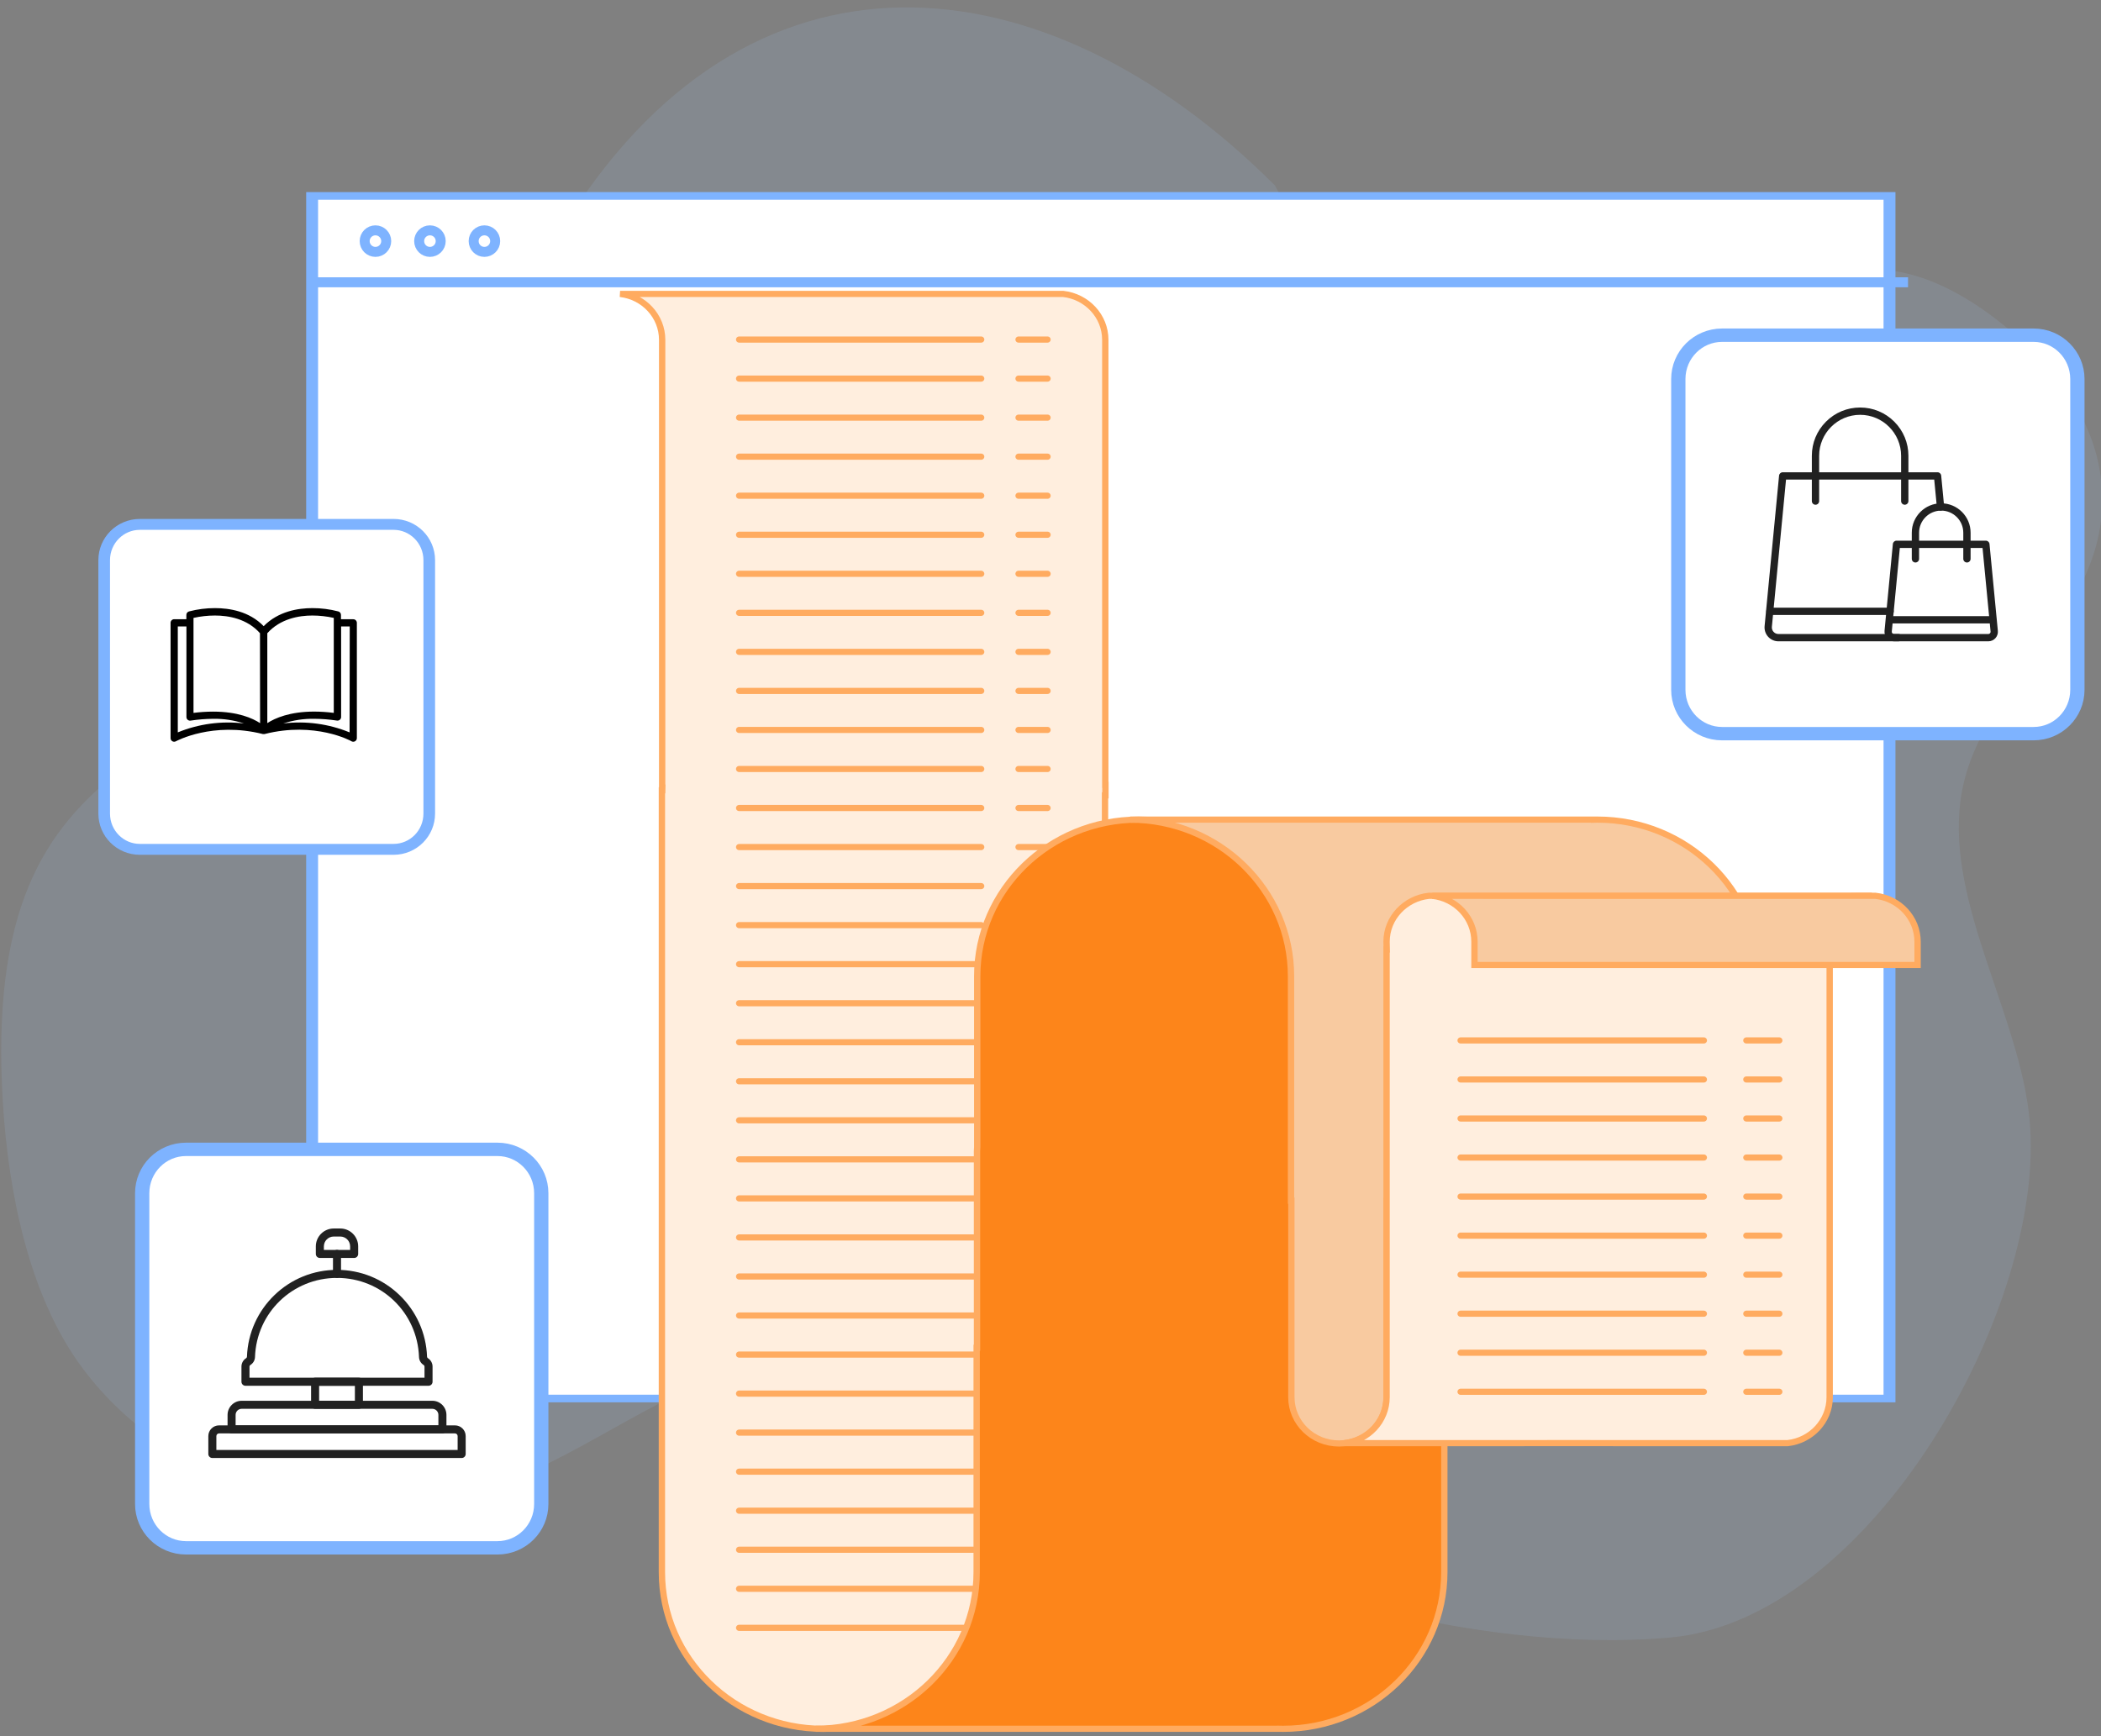 <?xml version="1.0" encoding="UTF-8" standalone="no"?>
<!DOCTYPE svg PUBLIC "-//W3C//DTD SVG 1.1//EN" "http://www.w3.org/Graphics/SVG/1.1/DTD/svg11.dtd">
<svg width="100%" height="100%" viewBox="0 0 1187 981" version="1.1" xmlns="http://www.w3.org/2000/svg" xmlns:xlink="http://www.w3.org/1999/xlink" xml:space="preserve" xmlns:serif="http://www.serif.com/" style="fill-rule:evenodd;clip-rule:evenodd;stroke-miterlimit:2;">
    <rect x="0" y="0" width="1187" height="981" fill="#808080" stroke="none"/>
    <g transform="matrix(1,0,0,1,-38142.4,-53665.1)">
        <g transform="matrix(1,0,0,1,36186.1,53067.5)">
            <g transform="matrix(1.154,0,0,1.154,-351.021,-14350.6)">
                <path d="M2623.6,13044.2C2511.13,12931.7 2364.74,12916.7 2273.86,13066.8C2243.04,13117.7 2227.76,13177.5 2191.05,13224.9C2104.74,13336.3 1989.06,13304 2000.84,13493.7C2003.49,13536.5 2013.4,13587.5 2039.37,13622.7C2062.26,13653.7 2095.65,13674.7 2132.49,13685C2263.39,13721.4 2311.48,13608 2414.64,13618.9C2453.89,13623.1 2483.83,13661.9 2516.78,13680.3C2601.41,13727.5 2719,13763.7 2816.97,13755.2C2915.68,13746.5 3001.8,13592.5 2993.01,13501.3C2988.12,13450.7 2952.75,13396.5 2959.16,13345.8C2966.84,13285.1 3037.45,13253.8 3027.68,13185.5C3023.36,13155.2 3001.74,13129.4 2978.49,13111.1C2862.32,13019.8 2819.43,13202.5 2707.93,13144.9C2680.09,13130.6 2658.3,13109.7 2643.86,13082" style="fill:rgb(162,202,246);fill-opacity:0.13;"/>
            </g>
            <g transform="matrix(11.402,0,0,7.312,-2922.72,-2292.13)">
                <rect x="443.375" y="410.343" width="78.159" height="92.935" style="fill:white;stroke:rgb(126,179,255);stroke-width:0.59px;"/>
            </g>
            <g transform="matrix(10.642,0,0,10.642,-2578.26,-3658.44)">
                <path d="M442.762,414.917L527.395,414.917L442.762,414.917Z" style="fill:none;stroke:rgb(126,179,255);stroke-width:0.53px;"/>
            </g>
            <g transform="matrix(10.642,0,0,10.642,-2578.26,-3658.44)">
                <path d="M446.604,412.73C446.604,413.047 446.348,413.303 446.032,413.303C445.716,413.303 445.46,413.047 445.46,412.73C445.46,412.415 445.716,412.159 446.032,412.159C446.348,412.159 446.604,412.415 446.604,412.73Z" style="fill:none;stroke:rgb(126,179,255);stroke-width:0.53px;"/>
            </g>
            <g transform="matrix(10.642,0,0,10.642,-2578.26,-3658.44)">
                <path d="M449.497,412.73C449.497,413.047 449.241,413.303 448.925,413.303C448.609,413.303 448.353,413.047 448.353,412.73C448.353,412.415 448.609,412.159 448.925,412.159C449.241,412.159 449.497,412.415 449.497,412.73Z" style="fill:none;stroke:rgb(126,179,255);stroke-width:0.53px;"/>
            </g>
            <g transform="matrix(10.642,0,0,10.642,-2578.26,-3658.44)">
                <path d="M452.389,412.73C452.389,413.047 452.133,413.303 451.817,413.303C451.501,413.303 451.246,413.047 451.246,412.73C451.246,412.415 451.501,412.159 451.817,412.159C452.133,412.159 452.389,412.415 452.389,412.73Z" style="fill:none;stroke:rgb(126,179,255);stroke-width:0.53px;"/>
            </g>
            <g transform="matrix(8.954,0,0,8.699,-3887.15,-1418.18)">
                <path d="M694.388,282.886L694.388,253.799C694.388,252.258 693.227,250.991 691.733,250.817C693.068,250.823 718.875,250.817 719.692,250.817C721.186,250.991 722.348,252.258 722.348,253.799L722.348,282.704L722.357,282.704L722.357,283.388L722.331,283.388L722.331,308.738L722.342,308.738L722.342,309.423C722.342,310.963 723.501,312.231 724.996,312.404C724.459,312.402 719.96,312.401 714.722,312.402L714.722,333.848C714.722,339.467 710.168,344.023 704.547,344.023C698.928,344.023 694.372,339.467 694.372,333.848L694.372,283.061L694.394,283.061L694.397,282.886L694.388,282.886Z" style="fill:white;fill-rule:nonzero;"/>
            </g>
            <g transform="matrix(8.954,0,0,8.699,-3887.15,-1418.18)">
                <path d="M694.388,282.886L694.388,253.799C694.388,252.258 693.227,250.991 691.733,250.817C693.068,250.823 718.875,250.817 719.692,250.817C721.186,250.991 722.348,252.258 722.348,253.799L722.348,282.704L722.357,282.704L722.357,283.388L722.331,283.388L722.331,308.738L722.342,308.738L722.342,309.423C722.342,310.963 723.501,312.231 724.996,312.404C724.459,312.402 719.96,312.401 714.722,312.402L714.722,333.848C714.722,339.467 710.168,344.023 704.547,344.023C698.928,344.023 694.372,339.467 694.372,333.848L694.372,283.061L694.394,283.061L694.397,282.886L694.388,282.886Z" style="fill:rgb(255,238,222);stroke:rgb(255,171,96);stroke-width:0.4px;"/>
            </g>
            <g transform="matrix(8.954,0,0,8.699,-3887.15,-1418.18)">
                <path d="M699.247,253.782L714.515,253.782L699.247,253.782Z" style="fill:none;stroke:rgb(255,171,96);stroke-width:0.4px;stroke-linejoin:round;"/>
            </g>
            <g transform="matrix(8.954,0,0,8.699,-3887.15,-1418.18)">
                <path d="M699.247,256.318L714.515,256.318L699.247,256.318Z" style="fill:none;stroke:rgb(255,171,96);stroke-width:0.4px;stroke-linejoin:round;"/>
            </g>
            <g transform="matrix(8.954,0,0,8.699,-3887.15,-1418.18)">
                <path d="M699.247,258.854L714.515,258.854L699.247,258.854Z" style="fill:none;stroke:rgb(255,171,96);stroke-width:0.4px;stroke-linejoin:round;"/>
            </g>
            <g transform="matrix(8.954,0,0,8.699,-3887.15,-1418.18)">
                <path d="M699.247,261.389L714.515,261.389L699.247,261.389Z" style="fill:none;stroke:rgb(255,171,96);stroke-width:0.4px;stroke-linejoin:round;"/>
            </g>
            <g transform="matrix(8.954,0,0,8.699,-3887.15,-1418.18)">
                <path d="M699.247,263.925L714.515,263.925L699.247,263.925Z" style="fill:none;stroke:rgb(255,171,96);stroke-width:0.4px;stroke-linejoin:round;"/>
            </g>
            <g transform="matrix(8.954,0,0,8.699,-3887.15,-1418.18)">
                <path d="M699.247,266.461L714.515,266.461L699.247,266.461Z" style="fill:none;stroke:rgb(255,171,96);stroke-width:0.4px;stroke-linejoin:round;"/>
            </g>
            <g transform="matrix(8.954,0,0,8.699,-3887.15,-1418.18)">
                <path d="M699.247,268.997L714.515,268.997L699.247,268.997Z" style="fill:none;stroke:rgb(255,171,96);stroke-width:0.4px;stroke-linejoin:round;"/>
            </g>
            <g transform="matrix(8.954,0,0,8.699,-3887.15,-1418.18)">
                <path d="M699.247,271.533L714.515,271.533L699.247,271.533Z" style="fill:none;stroke:rgb(255,171,96);stroke-width:0.4px;stroke-linejoin:round;"/>
            </g>
            <g transform="matrix(8.954,0,0,8.699,-3887.15,-1418.18)">
                <path d="M699.247,274.068L714.515,274.068L699.247,274.068Z" style="fill:none;stroke:rgb(255,171,96);stroke-width:0.4px;stroke-linejoin:round;"/>
            </g>
            <g transform="matrix(8.954,0,0,8.699,-3887.15,-1418.18)">
                <path d="M699.247,276.604L714.515,276.604L699.247,276.604Z" style="fill:none;stroke:rgb(255,171,96);stroke-width:0.4px;stroke-linejoin:round;"/>
            </g>
            <g transform="matrix(8.954,0,0,8.699,-3887.15,-1418.18)">
                <path d="M699.247,279.14L714.515,279.14L699.247,279.14Z" style="fill:none;stroke:rgb(255,171,96);stroke-width:0.4px;stroke-linejoin:round;"/>
            </g>
            <g transform="matrix(8.954,0,0,8.699,-3887.15,-1418.18)">
                <path d="M699.247,281.676L714.515,281.676L699.247,281.676Z" style="fill:none;stroke:rgb(255,171,96);stroke-width:0.4px;stroke-linejoin:round;"/>
            </g>
            <g transform="matrix(8.954,0,0,8.699,-3887.15,-1418.18)">
                <path d="M699.247,284.211L714.515,284.211L699.247,284.211Z" style="fill:none;stroke:rgb(255,171,96);stroke-width:0.4px;stroke-linejoin:round;"/>
            </g>
            <g transform="matrix(8.954,0,0,8.699,-3887.15,-1418.18)">
                <path d="M699.247,286.748L714.515,286.748L699.247,286.748Z" style="fill:none;stroke:rgb(255,171,96);stroke-width:0.4px;stroke-linejoin:round;"/>
            </g>
            <g transform="matrix(8.954,0,0,8.699,-3887.15,-1418.18)">
                <path d="M699.247,289.283L714.515,289.283L699.247,289.283Z" style="fill:none;stroke:rgb(255,171,96);stroke-width:0.4px;stroke-linejoin:round;"/>
            </g>
            <g transform="matrix(8.954,0,0,8.699,-3887.15,-1418.18)">
                <path d="M699.247,291.819L714.515,291.819L699.247,291.819Z" style="fill:none;stroke:rgb(255,171,96);stroke-width:0.4px;stroke-linejoin:round;"/>
            </g>
            <g transform="matrix(8.954,0,0,8.699,-3887.15,-1418.18)">
                <path d="M699.247,294.355L714.515,294.355L699.247,294.355Z" style="fill:none;stroke:rgb(255,171,96);stroke-width:0.4px;stroke-linejoin:round;"/>
            </g>
            <g transform="matrix(8.954,0,0,8.699,-3887.15,-1418.18)">
                <path d="M699.247,296.891L714.515,296.891L699.247,296.891Z" style="fill:none;stroke:rgb(255,171,96);stroke-width:0.4px;stroke-linejoin:round;"/>
            </g>
            <g transform="matrix(8.954,0,0,8.699,-3887.15,-1418.18)">
                <path d="M699.247,299.426L714.515,299.426L699.247,299.426Z" style="fill:none;stroke:rgb(255,171,96);stroke-width:0.4px;stroke-linejoin:round;"/>
            </g>
            <g transform="matrix(8.954,0,0,8.699,-3887.15,-1418.18)">
                <path d="M699.247,301.962L714.515,301.962L699.247,301.962Z" style="fill:none;stroke:rgb(255,171,96);stroke-width:0.4px;stroke-linejoin:round;"/>
            </g>
            <g transform="matrix(8.954,0,0,8.699,-3887.15,-1418.18)">
                <path d="M699.247,304.498L714.515,304.498L699.247,304.498Z" style="fill:none;stroke:rgb(255,171,96);stroke-width:0.4px;stroke-linejoin:round;"/>
            </g>
            <g transform="matrix(8.954,0,0,8.699,-3887.15,-1418.18)">
                <path d="M699.247,307.034L714.515,307.034L699.247,307.034Z" style="fill:none;stroke:rgb(255,171,96);stroke-width:0.4px;stroke-linejoin:round;"/>
            </g>
            <g transform="matrix(8.954,0,0,8.699,-3887.15,-1418.18)">
                <path d="M699.247,309.57L714.515,309.57L699.247,309.57Z" style="fill:none;stroke:rgb(255,171,96);stroke-width:0.4px;stroke-linejoin:round;"/>
            </g>
            <g transform="matrix(8.954,0,0,8.699,-3887.15,-1418.18)">
                <path d="M699.247,312.105L714.515,312.105L699.247,312.105Z" style="fill:none;stroke:rgb(255,171,96);stroke-width:0.4px;stroke-linejoin:round;"/>
            </g>
            <g transform="matrix(8.954,0,0,8.699,-3887.15,-1418.18)">
                <path d="M699.247,314.641L714.515,314.641L699.247,314.641Z" style="fill:none;stroke:rgb(255,171,96);stroke-width:0.4px;stroke-linejoin:round;"/>
            </g>
            <g transform="matrix(8.954,0,0,8.699,-3887.15,-1418.18)">
                <path d="M699.247,317.177L714.515,317.177L699.247,317.177Z" style="fill:none;stroke:rgb(255,171,96);stroke-width:0.4px;stroke-linejoin:round;"/>
            </g>
            <g transform="matrix(8.954,0,0,8.699,-3887.15,-1418.18)">
                <path d="M699.247,319.713L714.515,319.713L699.247,319.713Z" style="fill:none;stroke:rgb(255,171,96);stroke-width:0.4px;stroke-linejoin:round;"/>
            </g>
            <g transform="matrix(8.954,0,0,8.699,-3887.15,-1418.18)">
                <path d="M699.247,322.249L714.515,322.249L699.247,322.249Z" style="fill:none;stroke:rgb(255,171,96);stroke-width:0.4px;stroke-linejoin:round;"/>
            </g>
            <g transform="matrix(8.954,0,0,8.699,-3887.15,-1418.18)">
                <path d="M699.247,324.784L714.515,324.784L699.247,324.784Z" style="fill:none;stroke:rgb(255,171,96);stroke-width:0.4px;stroke-linejoin:round;"/>
            </g>
            <g transform="matrix(8.954,0,0,8.699,-3887.15,-1418.18)">
                <path d="M699.247,327.32L714.515,327.32L699.247,327.32Z" style="fill:none;stroke:rgb(255,171,96);stroke-width:0.4px;stroke-linejoin:round;"/>
            </g>
            <g transform="matrix(8.954,0,0,8.699,-3887.15,-1418.18)">
                <path d="M699.247,329.856L714.515,329.856L699.247,329.856Z" style="fill:none;stroke:rgb(255,171,96);stroke-width:0.4px;stroke-linejoin:round;"/>
            </g>
            <g transform="matrix(8.954,0,0,8.699,-3887.15,-1418.18)">
                <path d="M699.247,332.392L714.515,332.392L699.247,332.392Z" style="fill:none;stroke:rgb(255,171,96);stroke-width:0.4px;stroke-linejoin:round;"/>
            </g>
            <g transform="matrix(8.954,0,0,8.699,-3887.15,-1418.18)">
                <path d="M699.247,334.928L714.515,334.928L699.247,334.928Z" style="fill:none;stroke:rgb(255,171,96);stroke-width:0.4px;stroke-linejoin:round;"/>
            </g>
            <g transform="matrix(8.954,0,0,8.699,-3887.15,-1418.18)">
                <path d="M699.247,337.463L714.515,337.463L699.247,337.463Z" style="fill:none;stroke:rgb(255,171,96);stroke-width:0.4px;stroke-linejoin:round;"/>
            </g>
            <g transform="matrix(8.954,0,0,8.699,-3887.15,-1418.18)">
                <path d="M718.702,253.782L716.877,253.782L718.702,253.782Z" style="fill:none;stroke:rgb(255,171,96);stroke-width:0.4px;stroke-linejoin:round;"/>
            </g>
            <g transform="matrix(8.954,0,0,8.699,-3887.15,-1418.18)">
                <path d="M718.702,256.318L716.877,256.318L718.702,256.318Z" style="fill:none;stroke:rgb(255,171,96);stroke-width:0.4px;stroke-linejoin:round;"/>
            </g>
            <g transform="matrix(8.954,0,0,8.699,-3887.15,-1418.18)">
                <path d="M718.702,258.854L716.877,258.854L718.702,258.854Z" style="fill:none;stroke:rgb(255,171,96);stroke-width:0.4px;stroke-linejoin:round;"/>
            </g>
            <g transform="matrix(8.954,0,0,8.699,-3887.15,-1418.18)">
                <path d="M718.702,261.389L716.877,261.389L718.702,261.389Z" style="fill:none;stroke:rgb(255,171,96);stroke-width:0.4px;stroke-linejoin:round;"/>
            </g>
            <g transform="matrix(8.954,0,0,8.699,-3887.15,-1418.18)">
                <path d="M718.702,263.925L716.877,263.925L718.702,263.925Z" style="fill:none;stroke:rgb(255,171,96);stroke-width:0.4px;stroke-linejoin:round;"/>
            </g>
            <g transform="matrix(8.954,0,0,8.699,-3887.15,-1418.18)">
                <path d="M718.702,266.461L716.877,266.461L718.702,266.461Z" style="fill:none;stroke:rgb(255,171,96);stroke-width:0.4px;stroke-linejoin:round;"/>
            </g>
            <g transform="matrix(8.954,0,0,8.699,-3887.15,-1418.18)">
                <path d="M718.702,268.997L716.877,268.997L718.702,268.997Z" style="fill:none;stroke:rgb(255,171,96);stroke-width:0.4px;stroke-linejoin:round;"/>
            </g>
            <g transform="matrix(8.954,0,0,8.699,-3887.15,-1418.18)">
                <path d="M718.702,271.533L716.877,271.533L718.702,271.533Z" style="fill:none;stroke:rgb(255,171,96);stroke-width:0.4px;stroke-linejoin:round;"/>
            </g>
            <g transform="matrix(8.954,0,0,8.699,-3887.15,-1418.18)">
                <path d="M718.702,274.068L716.877,274.068L718.702,274.068Z" style="fill:none;stroke:rgb(255,171,96);stroke-width:0.4px;stroke-linejoin:round;"/>
            </g>
            <g transform="matrix(8.954,0,0,8.699,-3887.15,-1418.18)">
                <path d="M718.702,276.604L716.877,276.604L718.702,276.604Z" style="fill:none;stroke:rgb(255,171,96);stroke-width:0.4px;stroke-linejoin:round;"/>
            </g>
            <g transform="matrix(8.954,0,0,8.699,-3887.15,-1418.18)">
                <path d="M718.702,279.14L716.877,279.14L718.702,279.14Z" style="fill:none;stroke:rgb(255,171,96);stroke-width:0.4px;stroke-linejoin:round;"/>
            </g>
            <g transform="matrix(8.954,0,0,8.699,-3887.15,-1418.18)">
                <path d="M718.702,281.676L716.877,281.676L718.702,281.676Z" style="fill:none;stroke:rgb(255,171,96);stroke-width:0.4px;stroke-linejoin:round;"/>
            </g>
            <g transform="matrix(8.954,0,0,8.699,-3887.15,-1418.18)">
                <path d="M718.702,284.211L716.877,284.211L718.702,284.211Z" style="fill:none;stroke:rgb(255,171,96);stroke-width:0.4px;stroke-linejoin:round;"/>
            </g>
            <g transform="matrix(8.954,0,0,8.699,-3887.15,-1418.18)">
                <path d="M718.702,286.748L716.877,286.748L718.702,286.748Z" style="fill:none;stroke:rgb(255,171,96);stroke-width:0.4px;stroke-linejoin:round;"/>
            </g>
            <g transform="matrix(8.954,0,0,8.699,-3887.15,-1418.18)">
                <path d="M718.702,289.283L716.877,289.283L718.702,289.283Z" style="fill:none;stroke:rgb(255,171,96);stroke-width:0.4px;stroke-linejoin:round;"/>
            </g>
            <g transform="matrix(8.954,0,0,8.699,-3887.15,-1418.18)">
                <path d="M718.702,291.819L716.877,291.819L718.702,291.819Z" style="fill:none;stroke:rgb(255,171,96);stroke-width:0.4px;stroke-linejoin:round;"/>
            </g>
            <g transform="matrix(8.954,0,0,8.699,-3887.15,-1418.18)">
                <path d="M718.702,294.355L716.877,294.355L718.702,294.355Z" style="fill:none;stroke:rgb(255,171,96);stroke-width:0.4px;stroke-linejoin:round;"/>
            </g>
            <g transform="matrix(8.954,0,0,8.699,-3887.15,-1418.18)">
                <path d="M718.702,296.891L716.877,296.891L718.702,296.891Z" style="fill:none;stroke:rgb(255,171,96);stroke-width:0.4px;stroke-linejoin:round;"/>
            </g>
            <g transform="matrix(8.954,0,0,8.699,-3887.15,-1418.18)">
                <path d="M718.702,299.426L716.877,299.426L718.702,299.426Z" style="fill:none;stroke:rgb(255,171,96);stroke-width:0.4px;stroke-linejoin:round;"/>
            </g>
            <g transform="matrix(8.954,0,0,8.699,-3887.15,-1418.18)">
                <path d="M718.702,301.962L716.877,301.962L718.702,301.962Z" style="fill:none;stroke:rgb(255,171,96);stroke-width:0.4px;stroke-linejoin:round;"/>
            </g>
            <g transform="matrix(8.954,0,0,8.699,-3887.15,-1418.18)">
                <path d="M718.702,304.498L716.877,304.498L718.702,304.498Z" style="fill:none;stroke:rgb(255,171,96);stroke-width:0.4px;stroke-linejoin:round;"/>
            </g>
            <g transform="matrix(8.954,0,0,8.699,-3887.15,-1418.18)">
                <path d="M718.702,307.034L716.877,307.034L718.702,307.034Z" style="fill:none;stroke:rgb(255,171,96);stroke-width:0.4px;stroke-linejoin:round;"/>
            </g>
            <g transform="matrix(8.954,0,0,8.699,-3887.15,-1418.18)">
                <path d="M718.702,309.57L716.877,309.57L718.702,309.57Z" style="fill:none;stroke:rgb(255,171,96);stroke-width:0.4px;stroke-linejoin:round;"/>
            </g>
            <g transform="matrix(8.954,0,0,8.699,-3887.15,-1418.18)">
                <path d="M718.702,312.105L716.877,312.105L718.702,312.105Z" style="fill:none;stroke:rgb(255,171,96);stroke-width:0.4px;stroke-linejoin:round;"/>
            </g>
            <g transform="matrix(8.954,0,0,8.699,-3887.15,-1418.18)">
                <path d="M718.702,314.641L716.877,314.641L718.702,314.641Z" style="fill:none;stroke:rgb(255,171,96);stroke-width:0.4px;stroke-linejoin:round;"/>
            </g>
            <g transform="matrix(8.954,0,0,8.699,-3887.15,-1418.18)">
                <path d="M718.702,317.177L716.877,317.177L718.702,317.177Z" style="fill:none;stroke:rgb(255,171,96);stroke-width:0.4px;stroke-linejoin:round;"/>
            </g>
            <g transform="matrix(8.954,0,0,8.699,-3887.15,-1418.18)">
                <path d="M718.702,319.713L716.877,319.713L718.702,319.713Z" style="fill:none;stroke:rgb(255,171,96);stroke-width:0.4px;stroke-linejoin:round;"/>
            </g>
            <g transform="matrix(8.954,0,0,8.699,-3887.15,-1418.18)">
                <path d="M718.702,322.249L716.877,322.249L718.702,322.249Z" style="fill:none;stroke:rgb(255,171,96);stroke-width:0.4px;stroke-linejoin:round;"/>
            </g>
            <g transform="matrix(8.954,0,0,8.699,-3887.15,-1418.18)">
                <path d="M718.702,324.784L716.877,324.784L718.702,324.784Z" style="fill:none;stroke:rgb(255,171,96);stroke-width:0.4px;stroke-linejoin:round;"/>
            </g>
            <g transform="matrix(8.954,0,0,8.699,-3887.15,-1418.18)">
                <path d="M718.702,327.32L716.877,327.32L718.702,327.32Z" style="fill:none;stroke:rgb(255,171,96);stroke-width:0.4px;stroke-linejoin:round;"/>
            </g>
            <g transform="matrix(8.954,0,0,8.699,-3887.15,-1418.18)">
                <path d="M718.702,329.856L716.877,329.856L718.702,329.856Z" style="fill:none;stroke:rgb(255,171,96);stroke-width:0.4px;stroke-linejoin:round;"/>
            </g>
            <g transform="matrix(8.954,0,0,8.699,-3887.15,-1418.18)">
                <path d="M718.702,332.392L716.877,332.392L718.702,332.392Z" style="fill:none;stroke:rgb(255,171,96);stroke-width:0.4px;stroke-linejoin:round;"/>
            </g>
            <g transform="matrix(8.954,0,0,8.699,-3887.15,-1418.18)">
                <path d="M718.702,334.928L716.877,334.928L718.702,334.928Z" style="fill:none;stroke:rgb(255,171,96);stroke-width:0.4px;stroke-linejoin:round;"/>
            </g>
            <g transform="matrix(8.954,0,0,8.699,-3887.15,-1418.18)">
                <path d="M718.702,337.463L716.877,337.463L718.702,337.463Z" style="fill:none;stroke:rgb(255,171,96);stroke-width:0.4px;stroke-linejoin:round;"/>
            </g>
            <g transform="matrix(8.954,0,0,8.699,-3887.15,-1418.18)">
                <path d="M704.078,344.022C709.687,344.011 714.232,339.46 714.232,333.848L714.232,319.272L714.253,319.272L714.253,306.501C714.253,306.412 714.259,306.325 714.267,306.237L714.267,295.139C714.267,289.519 718.822,284.964 724.442,284.964C730.062,284.964 734.617,289.519 734.617,295.139L734.617,306.501L743.74,306.501L743.74,333.848C743.74,339.467 739.184,344.023 733.564,344.023C733.496,344.023 733.429,344.019 733.36,344.018L733.36,344.022L704.078,344.022Z" style="fill:rgb(253,133,26);fill-rule:nonzero;"/>
            </g>
            <g transform="matrix(8.954,0,0,8.699,-3887.15,-1418.18)">
                <path d="M704.078,344.022C709.687,344.011 714.232,339.46 714.232,333.848L714.232,319.272L714.253,319.272L714.253,306.501C714.253,306.412 714.259,306.325 714.267,306.237L714.267,295.139C714.267,289.519 718.822,284.964 724.442,284.964C730.062,284.964 734.617,289.519 734.617,295.139L734.617,306.501L743.74,306.501L743.74,333.848C743.74,339.467 739.184,344.023 733.564,344.023C733.496,344.023 733.429,344.019 733.36,344.018L733.36,344.022L704.078,344.022Z" style="fill:none;stroke:rgb(255,171,96);stroke-width:0.4px;"/>
            </g>
            <g transform="matrix(8.954,0,0,8.699,-3887.15,-1418.18)">
                <path d="M753.195,284.964L753.195,284.969C753.264,284.967 753.331,284.964 753.399,284.964C759.018,284.964 763.575,289.519 763.575,295.139L763.575,309.715L740.095,309.715L740.095,322.485C740.095,324.144 738.751,325.488 737.092,325.488C735.434,325.488 734.089,324.144 734.089,322.485L734.089,309.715L734.067,309.715L734.067,295.139C734.067,289.526 729.522,284.976 723.913,284.964L753.195,284.964Z" style="fill:rgb(154,199,247);fill-rule:nonzero;"/>
            </g>
            <g transform="matrix(8.954,0,0,8.699,-3887.15,-1418.18)">
                <path d="M753.195,284.964L753.195,284.969C753.264,284.967 753.331,284.964 753.399,284.964C759.018,284.964 763.575,289.519 763.575,295.139L763.575,309.715L740.095,309.715L740.095,322.485C740.095,324.144 738.751,325.488 737.092,325.488C735.434,325.488 734.089,324.144 734.089,322.485L734.089,309.715L734.067,309.715L734.067,295.139C734.067,289.526 729.522,284.976 723.913,284.964L753.195,284.964Z" style="fill:rgb(248,202,160);stroke:rgb(255,171,96);stroke-width:0.4px;"/>
            </g>
            <g transform="matrix(8.954,0,0,8.699,-3887.15,-1418.18)">
                <path d="M740.095,322.485L740.095,293.397L740.105,293.397L740.095,292.896C740.095,291.354 741.265,290.086 742.76,289.914C743.577,289.914 769.384,289.92 770.72,289.914C769.225,290.086 768.064,291.354 768.064,292.896L768.064,293.58L768.055,293.58L768.055,322.485C768.055,324.025 766.894,325.293 765.4,325.467C764.583,325.467 738.776,325.46 737.441,325.467C738.935,325.293 740.095,324.025 740.095,322.485Z" style="fill:rgb(255,238,222);fill-rule:nonzero;"/>
            </g>
            <g transform="matrix(8.954,0,0,8.699,-3887.15,-1418.18)">
                <path d="M740.095,322.485L740.095,293.397L740.105,293.397L740.095,292.896C740.095,291.354 741.265,290.086 742.76,289.914C743.577,289.914 769.384,289.92 770.72,289.914C769.225,290.086 768.064,291.354 768.064,292.896L768.064,293.58L768.055,293.58L768.055,322.485C768.055,324.025 766.894,325.293 765.4,325.467C764.583,325.467 738.776,325.46 737.441,325.467C738.935,325.293 740.095,324.025 740.095,322.485Z" style="fill:none;stroke:rgb(255,171,96);stroke-width:0.4px;"/>
            </g>
            <g transform="matrix(8.954,0,0,8.699,-3887.15,-1418.18)">
                <path d="M745.642,294.405L745.642,292.896C745.642,291.354 744.481,290.086 742.986,289.914C744.322,289.92 770.129,289.914 770.946,289.914C772.44,290.086 773.601,291.354 773.601,292.896L773.601,294.405L745.642,294.405Z" style="fill:rgb(248,202,160);fill-rule:nonzero;"/>
            </g>
            <g transform="matrix(8.954,0,0,8.699,-3887.15,-1418.18)">
                <path d="M745.642,294.405L745.642,292.896C745.642,291.354 744.481,290.086 742.986,289.914C744.322,289.92 770.129,289.914 770.946,289.914C772.44,290.086 773.601,291.354 773.601,292.896L773.601,294.405L745.642,294.405Z" style="fill:none;stroke:rgb(255,171,96);stroke-width:0.4px;"/>
            </g>
            <g transform="matrix(8.954,0,0,8.699,-3887.15,-1418.18)">
                <path d="M744.769,299.308L760.113,299.308L744.769,299.308Z" style="fill:none;stroke:rgb(255,171,96);stroke-width:0.4px;stroke-linejoin:round;"/>
            </g>
            <g transform="matrix(8.954,0,0,8.699,-3887.15,-1418.18)">
                <path d="M744.769,301.844L760.113,301.844L744.769,301.844Z" style="fill:none;stroke:rgb(255,171,96);stroke-width:0.4px;stroke-linejoin:round;"/>
            </g>
            <g transform="matrix(8.954,0,0,8.699,-3887.15,-1418.18)">
                <path d="M744.769,304.379L760.113,304.379L744.769,304.379Z" style="fill:none;stroke:rgb(255,171,96);stroke-width:0.4px;stroke-linejoin:round;"/>
            </g>
            <g transform="matrix(8.954,0,0,8.699,-3887.15,-1418.18)">
                <path d="M744.769,306.916L760.113,306.916L744.769,306.916Z" style="fill:none;stroke:rgb(255,171,96);stroke-width:0.4px;stroke-linejoin:round;"/>
            </g>
            <g transform="matrix(8.954,0,0,8.699,-3887.15,-1418.18)">
                <path d="M744.769,309.451L760.113,309.451L744.769,309.451Z" style="fill:none;stroke:rgb(255,171,96);stroke-width:0.4px;stroke-linejoin:round;"/>
            </g>
            <g transform="matrix(8.954,0,0,8.699,-3887.15,-1418.18)">
                <path d="M744.769,311.987L760.113,311.987L744.769,311.987Z" style="fill:none;stroke:rgb(255,171,96);stroke-width:0.4px;stroke-linejoin:round;"/>
            </g>
            <g transform="matrix(8.954,0,0,8.699,-3887.15,-1418.18)">
                <path d="M744.769,314.523L760.113,314.523L744.769,314.523Z" style="fill:none;stroke:rgb(255,171,96);stroke-width:0.4px;stroke-linejoin:round;"/>
            </g>
            <g transform="matrix(8.954,0,0,8.699,-3887.15,-1418.18)">
                <path d="M744.769,317.059L760.113,317.059L744.769,317.059Z" style="fill:none;stroke:rgb(255,171,96);stroke-width:0.4px;stroke-linejoin:round;"/>
            </g>
            <g transform="matrix(8.954,0,0,8.699,-3887.15,-1418.18)">
                <path d="M744.769,319.594L760.113,319.594L744.769,319.594Z" style="fill:none;stroke:rgb(255,171,96);stroke-width:0.4px;stroke-linejoin:round;"/>
            </g>
            <g transform="matrix(8.954,0,0,8.699,-3887.15,-1418.18)">
                <path d="M744.769,322.13L760.113,322.13L744.769,322.13Z" style="fill:none;stroke:rgb(255,171,96);stroke-width:0.4px;stroke-linejoin:round;"/>
            </g>
            <g transform="matrix(8.954,0,0,8.699,-3887.15,-1418.18)">
                <path d="M764.874,299.308L762.799,299.308L764.874,299.308Z" style="fill:none;stroke:rgb(255,171,96);stroke-width:0.4px;stroke-linejoin:round;"/>
            </g>
            <g transform="matrix(8.954,0,0,8.699,-3887.15,-1418.18)">
                <path d="M764.874,301.844L762.799,301.844L764.874,301.844Z" style="fill:none;stroke:rgb(255,171,96);stroke-width:0.4px;stroke-linejoin:round;"/>
            </g>
            <g transform="matrix(8.954,0,0,8.699,-3887.15,-1418.18)">
                <path d="M764.874,304.379L762.799,304.379L764.874,304.379Z" style="fill:none;stroke:rgb(255,171,96);stroke-width:0.4px;stroke-linejoin:round;"/>
            </g>
            <g transform="matrix(8.954,0,0,8.699,-3887.15,-1418.18)">
                <path d="M764.874,306.916L762.799,306.916L764.874,306.916Z" style="fill:none;stroke:rgb(255,171,96);stroke-width:0.4px;stroke-linejoin:round;"/>
            </g>
            <g transform="matrix(8.954,0,0,8.699,-3887.15,-1418.18)">
                <path d="M764.874,309.451L762.799,309.451L764.874,309.451Z" style="fill:none;stroke:rgb(255,171,96);stroke-width:0.4px;stroke-linejoin:round;"/>
            </g>
            <g transform="matrix(8.954,0,0,8.699,-3887.15,-1418.18)">
                <path d="M764.874,311.987L762.799,311.987L764.874,311.987Z" style="fill:none;stroke:rgb(255,171,96);stroke-width:0.4px;stroke-linejoin:round;"/>
            </g>
            <g transform="matrix(8.954,0,0,8.699,-3887.15,-1418.18)">
                <path d="M764.874,314.523L762.799,314.523L764.874,314.523Z" style="fill:none;stroke:rgb(255,171,96);stroke-width:0.4px;stroke-linejoin:round;"/>
            </g>
            <g transform="matrix(8.954,0,0,8.699,-3887.15,-1418.18)">
                <path d="M764.874,317.059L762.799,317.059L764.874,317.059Z" style="fill:none;stroke:rgb(255,171,96);stroke-width:0.4px;stroke-linejoin:round;"/>
            </g>
            <g transform="matrix(8.954,0,0,8.699,-3887.15,-1418.18)">
                <path d="M764.874,319.594L762.799,319.594L764.874,319.594Z" style="fill:none;stroke:rgb(255,171,96);stroke-width:0.4px;stroke-linejoin:round;"/>
            </g>
            <g transform="matrix(8.954,0,0,8.699,-3887.15,-1418.18)">
                <path d="M764.874,322.13L762.799,322.13L764.874,322.13Z" style="fill:none;stroke:rgb(255,171,96);stroke-width:0.4px;stroke-linejoin:round;"/>
            </g>
            <g transform="matrix(0.55,0,0,0.515,1650.11,-5069.27)">
                <path d="M2690.64,11419.5C2690.64,11392.9 2670.48,11371.4 2645.64,11371.4L2325.71,11371.4C2300.87,11371.4 2280.7,11392.9 2280.7,11419.5L2280.7,11760.5C2280.7,11787.1 2300.87,11808.6 2325.71,11808.6L2645.64,11808.6C2670.48,11808.6 2690.64,11787.1 2690.64,11760.5L2690.64,11419.5Z" style="fill:white;stroke:rgb(126,179,255);stroke-width:14.67px;stroke-linecap:round;stroke-linejoin:round;stroke-miterlimit:1.5;"/>
            </g>
            <g transform="matrix(0.086,0,0,0.086,2953.14,855.597)">
                <g transform="matrix(4.167,0,0,4.167,-2.569,-326.258)">
                    <path d="M211.9,369.561L22.677,369.561C16.527,369.561 10.628,366.95 6.492,362.398C2.357,357.846 0.323,351.724 0.911,345.603L23.721,108.238C24.005,105.284 26.487,103.029 29.455,103.029L273.565,103.029C276.533,103.029 279.015,105.284 279.299,108.239L284.001,157.175C284.305,160.341 281.985,163.154 278.818,163.459C275.649,163.763 272.838,161.443 272.533,158.276L268.332,114.55L34.687,114.55L12.378,346.705C12.095,349.644 13.033,352.466 15.019,354.652C17.004,356.837 19.724,358.041 22.677,358.041L211.9,358.041C215.081,358.041 217.66,360.62 217.66,363.801C217.66,366.983 215.081,369.561 211.9,369.561Z" style="fill:rgb(33,33,33);"/>
                </g>
                <g transform="matrix(4.167,0,0,4.167,-2.569,-326.258)">
                    <path d="M221.872,154.222C218.69,154.222 216.112,151.643 216.112,148.462L216.112,77.04C216.112,41.419 187.132,12.44 151.511,12.44C115.89,12.44 86.91,41.419 86.91,77.04L86.91,148.462C86.91,151.643 84.332,154.222 81.15,154.222C77.969,154.222 75.39,151.643 75.39,148.462L75.39,77.04C75.39,56.708 83.308,37.592 97.685,23.215C112.062,8.838 131.178,0.919 151.511,0.919C171.843,0.919 190.958,8.837 205.336,23.215C219.714,37.592 227.632,56.708 227.632,77.04L227.632,148.461C227.632,151.643 225.053,154.222 221.872,154.222Z" style="fill:rgb(33,33,33);"/>
                </g>
                <g transform="matrix(4.167,0,0,4.167,-2.569,-326.258)">
                    <path d="M353.651,369.559L204.956,369.559C200.721,369.559 196.66,367.761 193.813,364.627C190.965,361.493 189.565,357.278 189.971,353.062L203.135,216.085C203.419,213.131 205.901,210.876 208.869,210.876L349.741,210.876C352.709,210.876 355.191,213.131 355.475,216.085L368.639,353.063C369.045,357.276 367.644,361.491 364.797,364.626C361.949,367.761 357.886,369.559 353.651,369.559ZM214.102,222.396L201.438,354.165C201.307,355.521 201.947,356.449 202.34,356.881C202.733,357.313 203.595,358.039 204.957,358.039L353.651,358.039C355.014,358.039 355.876,357.313 356.27,356.88C356.663,356.447 357.302,355.52 357.172,354.165L344.509,222.395L214.102,222.396Z" style="fill:rgb(33,33,33);"/>
                </g>
                <g transform="matrix(4.167,0,0,4.167,-2.569,-326.258)">
                    <path d="M319.907,245.292C316.726,245.292 314.147,242.713 314.147,239.532L314.147,198.314C314.147,179.102 298.516,163.471 279.304,163.471C260.091,163.471 244.46,179.102 244.46,198.314L244.46,239.532C244.46,242.713 241.882,245.292 238.7,245.292C235.519,245.292 232.94,242.713 232.94,239.532L232.94,198.314C232.94,172.749 253.739,151.951 279.304,151.951C304.869,151.951 325.667,172.749 325.667,198.314L325.667,239.532C325.667,242.713 323.088,245.292 319.907,245.292Z" style="fill:rgb(33,33,33);"/>
                </g>
                <g transform="matrix(4.167,0,0,4.167,-2.569,-326.258)">
                    <path d="M360.27,341.383L198.337,341.383C195.156,341.383 192.577,338.804 192.577,335.623C192.577,332.442 195.156,329.863 198.337,329.863L360.27,329.863C363.451,329.863 366.03,332.442 366.03,335.623C366.03,338.804 363.451,341.383 360.27,341.383Z" style="fill:rgb(33,33,33);"/>
                </g>
                <g transform="matrix(4.167,0,0,4.167,-2.569,-326.258)">
                    <path d="M198.714,328.046L9.347,328.046C6.166,328.046 3.587,325.468 3.587,322.286C3.587,319.105 6.166,316.526 9.347,316.526L198.714,316.526C201.896,316.526 204.474,319.105 204.474,322.286C204.474,325.468 201.895,328.046 198.714,328.046Z" style="fill:rgb(33,33,33);"/>
                </g>
            </g>
            <g transform="matrix(0.448,0,0,0.42,993.409,-3882.08)">
                <path d="M2690.64,11419.5C2690.64,11392.9 2670.48,11371.4 2645.64,11371.4L2325.71,11371.4C2300.87,11371.4 2280.7,11392.9 2280.7,11419.5L2280.7,11760.5C2280.7,11787.1 2300.87,11808.6 2325.71,11808.6L2645.64,11808.6C2670.48,11808.6 2690.64,11787.1 2690.64,11760.5L2690.64,11419.5Z" style="fill:white;stroke:rgb(126,179,255);stroke-width:14.67px;stroke-linecap:round;stroke-linejoin:round;stroke-miterlimit:1.5;"/>
            </g>
            <g transform="matrix(0.55,0,0,0.515,782.249,-4609.22)">
                <path d="M2690.64,11419.5C2690.64,11392.9 2670.48,11371.4 2645.64,11371.4L2325.71,11371.4C2300.87,11371.4 2280.7,11392.9 2280.7,11419.5L2280.7,11760.5C2280.7,11787.1 2300.87,11808.6 2325.71,11808.6L2645.64,11808.6C2670.48,11808.6 2690.64,11787.1 2690.64,11760.5L2690.64,11419.5Z" style="fill:white;stroke:rgb(126,179,255);stroke-width:14.67px;stroke-linecap:round;stroke-linejoin:round;stroke-miterlimit:1.5;"/>
            </g>
            <g transform="matrix(0.255,0,0,0.255,2052.67,926.352)">
                <path d="M404.72,82.944L377.52,82.944L377.52,73.664C377.666,69.991 375.29,66.69 371.76,65.664C352.932,60.73 333.544,58.256 314.08,58.304C282.08,58.304 238.48,65.504 206.24,98.304C174.24,65.184 130.32,58.304 98.4,58.304C78.936,58.256 59.548,60.73 40.72,65.664C37.19,66.69 34.814,69.991 34.96,73.664L34.96,82.864L8,82.864C3.582,82.864 0,86.446 0,90.864L0,346.384C0,350.802 3.582,354.384 8,354.384C9.374,354.38 10.724,354.022 11.92,353.344C12.72,352.944 92.72,309.184 204.4,337.344L206.32,337.344C206.958,337.421 207.602,337.421 208.24,337.344C320.24,308.944 400.24,352.624 400.72,353.344C403.195,354.773 406.245,354.773 408.72,353.344C411.18,351.924 412.703,349.305 412.72,346.464L412.72,90.944C412.72,86.526 409.139,82.944 404.72,82.944ZM16,333.664L16,98.944L35.12,98.944L35.12,299.584C35.07,304.002 38.611,307.624 43.029,307.674C43.461,307.679 43.893,307.649 44.32,307.584C60.87,305.057 77.579,303.72 94.32,303.584C117.51,303.182 140.603,306.67 162.64,313.904C112.875,307.886 62.397,314.688 16,333.664ZM94.32,287.664C79.769,287.697 65.235,288.632 50.8,290.464L50.8,79.984C66.376,76.514 82.282,74.743 98.24,74.704C128.16,74.704 169.44,81.584 198.08,113.904L198.32,313.184C181.68,302.304 149.2,287.664 94.32,287.664ZM214.32,113.904C242.96,81.904 284.24,74.704 314.16,74.704C330.117,74.751 346.023,76.521 361.6,79.984L361.6,290.464C347.246,288.615 332.792,287.653 318.32,287.584C263.76,287.584 231.2,302.224 214.32,313.104L214.32,113.904ZM396.64,333.664C350.144,314.636 299.55,307.833 249.68,313.904C271.821,306.644 295.024,303.155 318.32,303.584C335.166,303.678 351.983,304.988 368.64,307.504C373.008,308.167 377.087,305.163 377.75,300.795C377.815,300.368 377.845,299.936 377.84,299.504L377.84,98.944L396.96,98.944L396.64,333.664Z" style="fill-rule:nonzero;"/>
            </g>
            <g transform="matrix(0.955,0,0,0.955,-301.958,418.408)">
                <g transform="matrix(0.413,0,0,0.413,2487.73,914.165)">
                    <path d="M363.32,329.648L6.2,329.648C3.018,329.648 0.44,327.069 0.44,323.888L0.44,298.251C0.44,289.781 7.33,282.891 15.8,282.891L353.72,282.891C362.189,282.891 369.08,289.781 369.08,298.251L369.08,323.888C369.08,327.069 366.501,329.648 363.32,329.648ZM11.96,318.128L357.56,318.128L357.56,298.251C357.56,296.134 355.837,294.411 353.72,294.411L15.8,294.411C13.683,294.411 11.96,296.133 11.96,298.251L11.96,318.128Z" style="fill:rgb(33,33,33);"/>
                </g>
                <g transform="matrix(0.413,0,0,0.413,2487.73,914.165)">
                    <path d="M216.135,259.176L153.387,259.176C150.206,259.176 147.627,256.598 147.627,253.416L147.627,220.399C147.627,217.218 150.206,214.639 153.387,214.639L216.135,214.639C219.316,214.639 221.895,217.218 221.895,220.399L221.895,253.416C221.895,256.598 219.316,259.176 216.135,259.176ZM159.147,247.656L210.375,247.656L210.375,226.159L159.147,226.159L159.147,247.656Z" style="fill:rgb(33,33,33);"/>
                </g>
                <g transform="matrix(0.413,0,0,0.413,2487.73,914.165)">
                    <path d="M335.756,294.411L33.764,294.411C30.582,294.411 28.004,291.832 28.004,288.651L28.004,267.886C28.004,256.73 37.08,247.654 48.236,247.654L321.284,247.654C332.44,247.654 341.516,256.73 341.516,267.886L341.516,288.651C341.516,291.832 338.937,294.411 335.756,294.411ZM39.524,282.891L329.996,282.891L329.996,267.886C329.996,263.082 326.087,259.174 321.283,259.174L48.236,259.174C43.432,259.174 39.524,263.082 39.524,267.886L39.524,282.891Z" style="fill:rgb(33,33,33);"/>
                </g>
                <g transform="matrix(0.413,0,0,0.413,2487.73,914.165)">
                    <path d="M209.333,43.064L160.188,43.064C157.007,43.064 154.428,40.485 154.428,37.304L154.428,26.504C154.428,12.349 165.944,0.833 180.099,0.833L189.423,0.833C203.578,0.833 215.093,12.349 215.093,26.503L215.093,37.303C215.093,40.485 212.515,43.064 209.333,43.064ZM165.948,31.544L203.573,31.544L203.573,26.504C203.573,18.701 197.226,12.353 189.423,12.353L180.099,12.353C172.296,12.353 165.949,18.701 165.949,26.503L165.948,31.544Z" style="fill:rgb(33,33,33);"/>
                </g>
                <g transform="matrix(0.413,0,0,0.413,2487.73,914.165)">
                    <path d="M184.76,71.626C181.578,71.626 179,69.047 179,65.866L179,37.304C179,34.122 181.578,31.544 184.76,31.544C187.941,31.544 190.52,34.122 190.52,37.304L190.52,65.866C190.52,69.047 187.941,71.626 184.76,71.626Z" style="fill:rgb(33,33,33);"/>
                </g>
                <g transform="matrix(0.413,0,0,0.413,2487.73,914.165)">
                    <path d="M315.867,226.157L53.652,226.157C50.471,226.157 47.892,223.578 47.892,220.397L47.892,198.598C47.892,193.757 50.456,189.173 54.583,186.635C55.303,186.192 55.751,185.436 55.78,184.612C56.367,167.683 60.189,151.319 67.139,135.973C73.869,121.116 83.247,107.809 95.013,96.421C119.209,73.003 151.082,60.106 184.762,60.106C218.441,60.106 250.315,73.002 274.509,96.419C286.276,107.807 295.654,121.115 302.383,135.972C309.334,151.317 313.156,167.682 313.744,184.612C313.772,185.437 314.22,186.192 314.942,186.636C319.065,189.172 321.627,193.755 321.627,198.598L321.627,220.397C321.627,223.578 319.048,226.157 315.867,226.157ZM59.412,214.637L310.107,214.637L310.107,198.598C310.107,197.727 309.647,196.904 308.906,196.448C304.885,193.974 302.39,189.697 302.231,185.007C300.023,121.431 248.425,71.626 184.762,71.626C121.097,71.626 69.498,121.431 67.293,185.012C67.13,189.702 64.635,193.977 60.619,196.448C59.863,196.912 59.412,197.716 59.412,198.598L59.412,214.637Z" style="fill:rgb(33,33,33);"/>
                </g>
            </g>
        </g>
    </g>
</svg>
